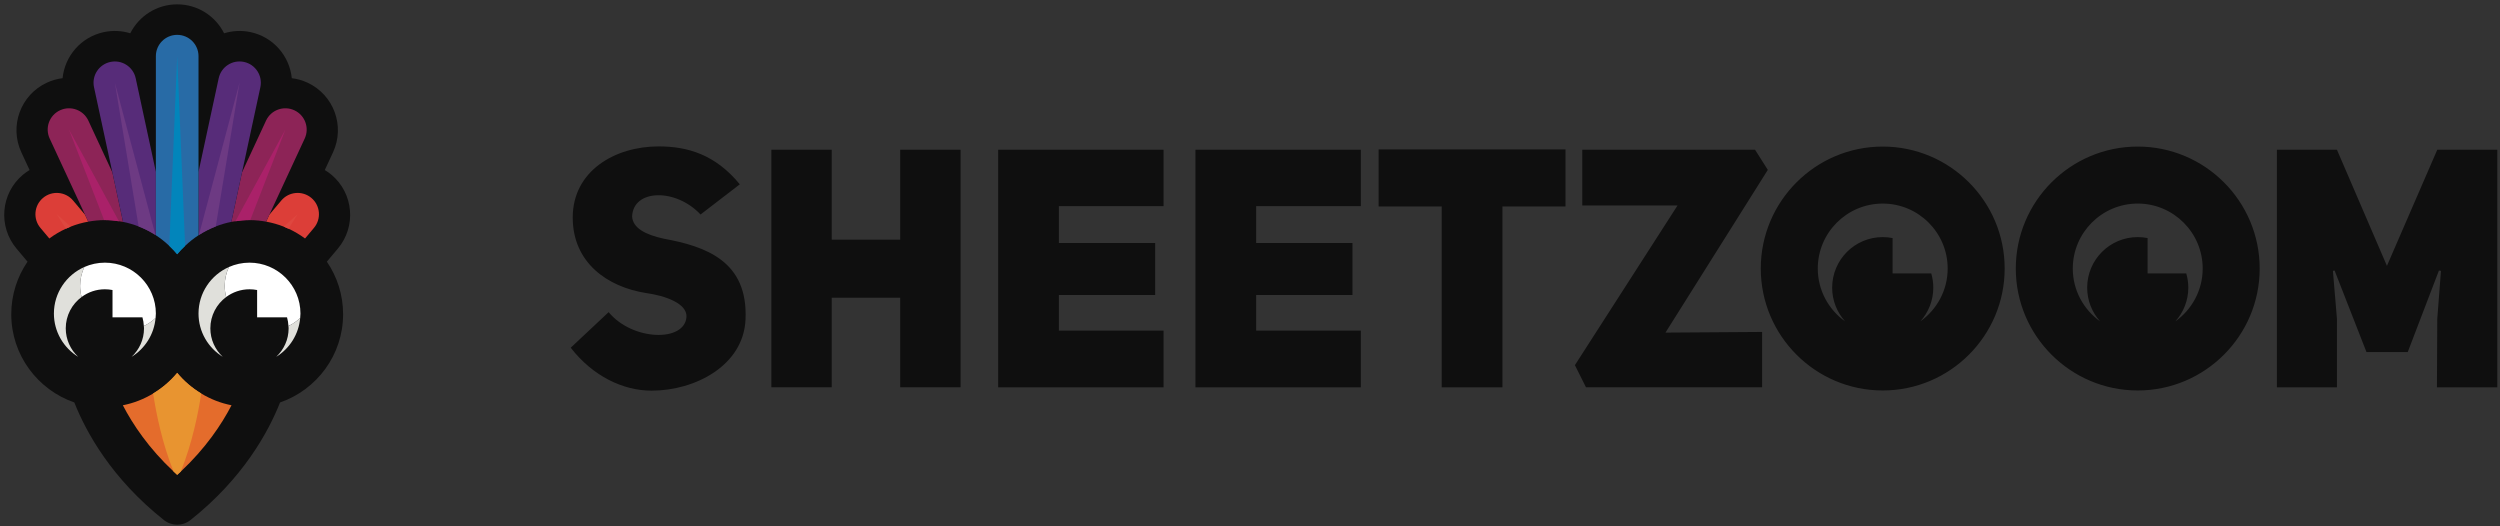 <svg xmlns="http://www.w3.org/2000/svg" width="190" height="40" viewBox="0 0 190 40">
  <rect x="0" y="0" width="190" height="40" fill="#333333" stroke="none"/>
  <g fill="none" fill-rule="evenodd">
    <path fill="#000000" d="M50.438 18.138C53.65 18.725 56.863 19.847 56.66 24.284 56.506 27.777 52.835 29.69 49.52 29.69 47.352 29.69 45.057 28.593 43.374 26.426L46.256 23.723C48.066 25.915 52.044 26.017 52.172 24.08 52.222 23.06 50.565 22.473 49.086 22.269 46.179 21.81 43.527 19.974 43.527 16.532 43.527 12.988 46.74 11.126 50.055 11.126 52.248 11.126 54.364 11.738 56.226 14.008L53.242 16.302C51.356 14.288 48.117 14.365 48.041 16.455 48.092 17.322 49.035 17.833 50.438 18.138zM68.414 18.215L68.414 11.381 73.004 11.381 73.004 29.434 68.414 29.434 68.414 22.626 63.212 22.626 63.212 29.434 58.623 29.434 58.623 11.381 63.212 11.381 63.212 18.215 68.414 18.215zM75.86 29.435L75.86 11.381 88.431 11.381 88.431 15.665 80.475 15.665 80.475 18.47 87.793 18.47 87.793 22.422 80.475 22.422 80.475 25.125 88.431 25.125 88.431 29.435 75.86 29.435zM90.853 29.435L90.853 11.381 103.424 11.381 103.424 15.665 95.468 15.665 95.468 18.47 102.787 18.47 102.787 22.422 95.468 22.422 95.468 25.125 103.424 25.125 103.424 29.435 90.853 29.435zM104.775 15.69L104.775 11.356 118.978 11.356 118.978 15.69 114.185 15.69 114.185 29.435 109.569 29.435 109.569 15.69 104.775 15.69zM134.354 12.911L126.576 25.278 133.92 25.227 133.92 29.434 120.534 29.434 119.692 27.752 127.494 15.614 120.253 15.614 120.253 11.381 133.385 11.381 134.354 12.911zM185.232 11.381L189.796 11.381 189.796 29.435 185.207 29.435 185.232 24.233 185.513 20.586 185.359 20.561 182.988 26.757 179.852 26.757 177.429 20.561 177.302 20.586 177.608 24.233 177.608 29.435 173.043 29.435 173.043 11.381 177.608 11.381 181.407 20.204 185.232 11.381zM143.087 11.139C148.198 11.139 152.355 15.297 152.355 20.408 152.355 25.518 148.198 29.676 143.087 29.676 137.977 29.676 133.819 25.518 133.819 20.408 133.819 15.297 137.977 11.139 143.087 11.139zM145.95 24.421C147.203 23.525 148.023 22.062 148.023 20.408 148.023 17.686 145.809 15.472 143.087 15.472 140.366 15.472 138.151 17.686 138.151 20.408 138.151 22.062 138.972 23.526 140.225 24.422 139.617 23.742 139.244 22.847 139.244 21.863 139.244 19.74 140.965 18.019 143.087 18.019 143.344 18.019 143.594 18.045 143.837 18.093L143.837 20.779 146.775 20.779C146.876 21.123 146.931 21.486 146.931 21.863 146.931 22.847 146.558 23.741 145.95 24.421zM162.468 11.139C167.579 11.139 171.736 15.297 171.736 20.408 171.736 25.518 167.579 29.676 162.468 29.676 157.358 29.676 153.2 25.518 153.2 20.408 153.2 15.297 157.358 11.139 162.468 11.139zM165.33 24.422C166.583 23.526 167.404 22.062 167.404 20.408 167.404 17.686 165.19 15.471 162.468 15.471 159.746 15.471 157.532 17.686 157.532 20.408 157.532 22.063 158.353 23.526 159.606 24.422 158.998 23.742 158.625 22.847 158.625 21.863 158.625 19.74 160.345 18.019 162.468 18.019 162.725 18.019 162.975 18.045 163.217 18.092L163.217 20.78 166.156 20.78C166.257 21.123 166.312 21.487 166.312 21.863 166.312 22.847 165.939 23.742 165.33 24.422zM25.677 18.894C27.095 17.208 26.876 14.693 25.187 13.277 25.028 13.142 24.858 13.028 24.685 12.923L25.311 11.575C26.238 9.577 25.367 7.207 23.367 6.281 22.98 6.102 22.578 5.991 22.176 5.942 22.009 4.266 20.782 2.815 19.044 2.441 18.352 2.293 17.664 2.335 17.032 2.53 16.376 1.226 15.028.33 13.466.33 11.906.33 10.557 1.226 9.901 2.529 9.27 2.335 8.581 2.293 7.889 2.441 6.15 2.815 4.924 4.266 4.756 5.942 4.354 5.992 3.953 6.102 3.566 6.281 1.565 7.207.694 9.577 1.622 11.575L2.248 12.923C2.075 13.028 1.905 13.143 1.745 13.277.056 14.693-.163 17.208 1.256 18.894L2.091 19.887C1.313 21.026.856 22.401.856 23.88.856 26.985 2.864 29.624 5.649 30.588 6.547 32.854 8.473 36.365 12.459 39.526 12.754 39.76 13.11 39.877 13.466 39.877 13.823 39.877 14.179 39.76 14.474 39.526 18.46 36.365 20.386 32.854 21.284 30.588 24.069 29.624 26.076 26.985 26.076 23.88 26.076 22.401 25.62 21.026 24.842 19.887L25.677 18.894z" opacity=".7"/>
    <path fill="#E46C2C" d="M15.293,29.906 C14.599,29.487 13.979,28.96 13.466,28.338 C12.954,28.96 12.333,29.487 11.64,29.906 C10.94,30.329 10.165,30.639 9.336,30.8 C10.099,32.269 11.308,34.073 13.191,35.835 C13.282,35.92 13.372,36.006 13.466,36.09 C13.56,36.006 13.65,35.921 13.741,35.836 C15.624,34.073 16.833,32.27 17.596,30.8 C16.767,30.639 15.992,30.329 15.293,29.906"/>
    <path fill="#E89430" d="M13.466,28.338 C12.954,28.96 12.333,29.487 11.64,29.906 C11.876,31.466 12.333,33.705 13.191,35.835 C13.282,35.921 13.372,36.006 13.466,36.09 C13.56,36.006 13.65,35.921 13.741,35.836 C14.599,33.705 15.057,31.466 15.292,29.906 C14.599,29.487 13.979,28.96 13.466,28.338"/>
    <path fill="#DC3E38" d="M6.462,16.319 L5.554,15.239 C4.978,14.555 3.956,14.466 3.271,15.041 C2.586,15.615 2.497,16.636 3.072,17.32 L3.749,18.125 C4.139,17.837 4.557,17.588 5.001,17.383 C5.122,17.327 5.244,17.274 5.369,17.225 C5.796,17.056 6.243,16.928 6.706,16.845 L6.462,16.319 Z"/>
    <path fill="#8D2457" d="M8.539,13.098 L6.715,9.168 C6.339,8.358 5.376,8.005 4.563,8.381 C3.752,8.756 3.398,9.718 3.775,10.529 L6.462,16.319 L6.706,16.845 C7.1,16.774 7.503,16.732 7.916,16.728 C7.934,16.728 7.952,16.726 7.971,16.726 C8.335,16.726 8.69,16.762 9.039,16.815 C9.143,16.83 9.248,16.842 9.35,16.862 L8.539,13.098 Z"/>
    <path fill="#572C79" d="M10.313,5.949 C10.125,5.075 9.263,4.52 8.388,4.708 C7.513,4.895 6.956,5.756 7.145,6.629 L8.539,13.098 L9.35,16.862 C9.76,16.943 10.155,17.063 10.537,17.211 C10.986,17.385 11.413,17.602 11.814,17.86 C11.824,17.867 11.835,17.873 11.846,17.88 L11.846,13.061 L10.313,5.949 Z"/>
    <path fill="#DC3E38" d="M23.662,15.041 C22.976,14.466 21.954,14.555 21.379,15.239 L20.47,16.319 L20.226,16.845 C20.689,16.928 21.136,17.056 21.563,17.225 C21.688,17.274 21.81,17.327 21.931,17.383 C22.375,17.588 22.794,17.837 23.183,18.125 L23.86,17.32 C24.436,16.636 24.347,15.615 23.662,15.041"/>
    <path fill="#8D2457" d="M22.369,8.381 C21.557,8.004 20.593,8.358 20.218,9.168 L18.394,13.097 L17.582,16.862 C17.684,16.842 17.789,16.831 17.893,16.815 C18.242,16.762 18.597,16.726 18.961,16.726 C18.98,16.726 18.998,16.729 19.017,16.729 C19.43,16.732 19.833,16.774 20.226,16.845 L20.471,16.319 L23.158,10.529 C23.534,9.718 23.181,8.756 22.369,8.381"/>
    <path fill="#572C79" d="M18.545,4.707 C17.668,4.518 16.808,5.076 16.62,5.949 L15.087,13.061 L15.087,17.88 C15.097,17.873 15.108,17.867 15.119,17.86 C15.519,17.602 15.946,17.386 16.396,17.211 C16.777,17.063 17.172,16.943 17.583,16.862 L18.394,13.098 L19.788,6.63 C19.976,5.756 19.419,4.895 18.545,4.707"/>
    <path fill="#286BA6" d="M13.466,2.649 C12.571,2.649 11.846,3.373 11.846,4.267 L11.846,13.061 L11.846,17.88 C12.211,18.117 12.551,18.388 12.866,18.687 C13.077,18.888 13.281,19.097 13.466,19.322 C13.652,19.097 13.855,18.888 14.067,18.687 C14.381,18.388 14.722,18.117 15.087,17.88 L15.087,13.061 L15.087,4.267 C15.087,3.373 14.361,2.649 13.466,2.649"/>
    <path fill="#DE473F" d="M5.001,17.383 C5.122,17.327 5.245,17.274 5.369,17.225 L4.313,16.28 L5.001,17.383 Z"/>
    <path fill="#AA2169" d="M5.245,9.849 L7.916,16.729 C7.934,16.729 7.952,16.726 7.971,16.726 C8.335,16.726 8.69,16.762 9.04,16.815 L5.245,9.849 Z"/>
    <path fill="#6D3A83" d="M8.729,6.289 L10.537,17.211 C10.986,17.386 11.413,17.602 11.814,17.86 L8.729,6.289 Z"/>
    <path fill="#DE473F" d="M21.563,17.225 C21.688,17.274 21.81,17.327 21.931,17.383 L22.619,16.28 L21.563,17.225 Z"/>
    <path fill="#AA2169" d="M21.688,9.849 L17.893,16.815 C18.242,16.762 18.597,16.726 18.961,16.726 C18.98,16.726 18.998,16.729 19.017,16.729 L21.688,9.849 Z"/>
    <path fill="#6D3A83" d="M18.204,6.289 L15.119,17.86 C15.519,17.602 15.946,17.386 16.396,17.211 L18.204,6.289 Z"/>
    <path fill="#0285BB" d="M13.466,4.267 L12.866,18.687 C13.077,18.888 13.281,19.097 13.466,19.322 C13.652,19.097 13.855,18.888 14.067,18.687 L13.466,4.267 Z"/>
    <path fill="#E0E0DB" d="M6.411 20.292C5.05 20.893 4.097 22.252 4.097 23.83 4.097 25.219 4.836 26.435 5.939 27.118 5.361 26.576 4.997 25.808 4.997 24.954 4.997 23.978 5.471 23.114 6.2 22.573 6.129 22.302 6.088 22.019 6.088 21.725 6.088 21.212 6.206 20.728 6.411 20.292M10.945 24.954C10.945 25.808 10.582 26.576 10.004 27.118 11.018 26.491 11.716 25.411 11.824 24.163 11.563 24.413 11.262 24.62 10.932 24.778 10.936 24.837 10.945 24.894 10.945 24.954"/>
    <path fill="#FFFFFF" d="M7.971,19.962 C7.416,19.962 6.889,20.081 6.41,20.292 C6.206,20.728 6.088,21.212 6.088,21.725 C6.088,22.019 6.13,22.302 6.2,22.573 C6.695,22.205 7.306,21.985 7.971,21.985 C8.17,21.985 8.363,22.005 8.551,22.042 L8.551,24.118 L10.825,24.118 C10.887,24.328 10.919,24.55 10.932,24.777 C11.263,24.62 11.564,24.413 11.824,24.163 C11.834,24.052 11.846,23.943 11.846,23.83 C11.846,21.697 10.108,19.962 7.971,19.962"/>
    <path fill="#E0E0DB" d="M17.4 20.292C16.039 20.893 15.087 22.252 15.087 23.83 15.087 25.219 15.825 26.435 16.929 27.118 16.35 26.576 15.987 25.808 15.987 24.954 15.987 23.978 16.461 23.114 17.189 22.573 17.119 22.302 17.078 22.019 17.078 21.725 17.078 21.212 17.195 20.728 17.4 20.292M21.935 24.954C21.935 25.808 21.572 26.576 20.993 27.118 22.007 26.491 22.706 25.411 22.814 24.163 22.553 24.413 22.252 24.62 21.922 24.778 21.926 24.837 21.935 24.894 21.935 24.954"/>
    <path fill="#FFFFFF" d="M18.961,19.962 C18.406,19.962 17.878,20.081 17.4,20.292 C17.195,20.728 17.078,21.212 17.078,21.725 C17.078,22.019 17.119,22.302 17.189,22.573 C17.684,22.205 18.296,21.985 18.961,21.985 C19.159,21.985 19.353,22.005 19.541,22.042 L19.541,24.118 L21.814,24.118 C21.876,24.328 21.908,24.55 21.922,24.777 C22.252,24.62 22.553,24.413 22.814,24.163 C22.823,24.052 22.835,23.943 22.835,23.83 C22.835,21.697 21.097,19.962 18.961,19.962"/>
  </g>
</svg>
